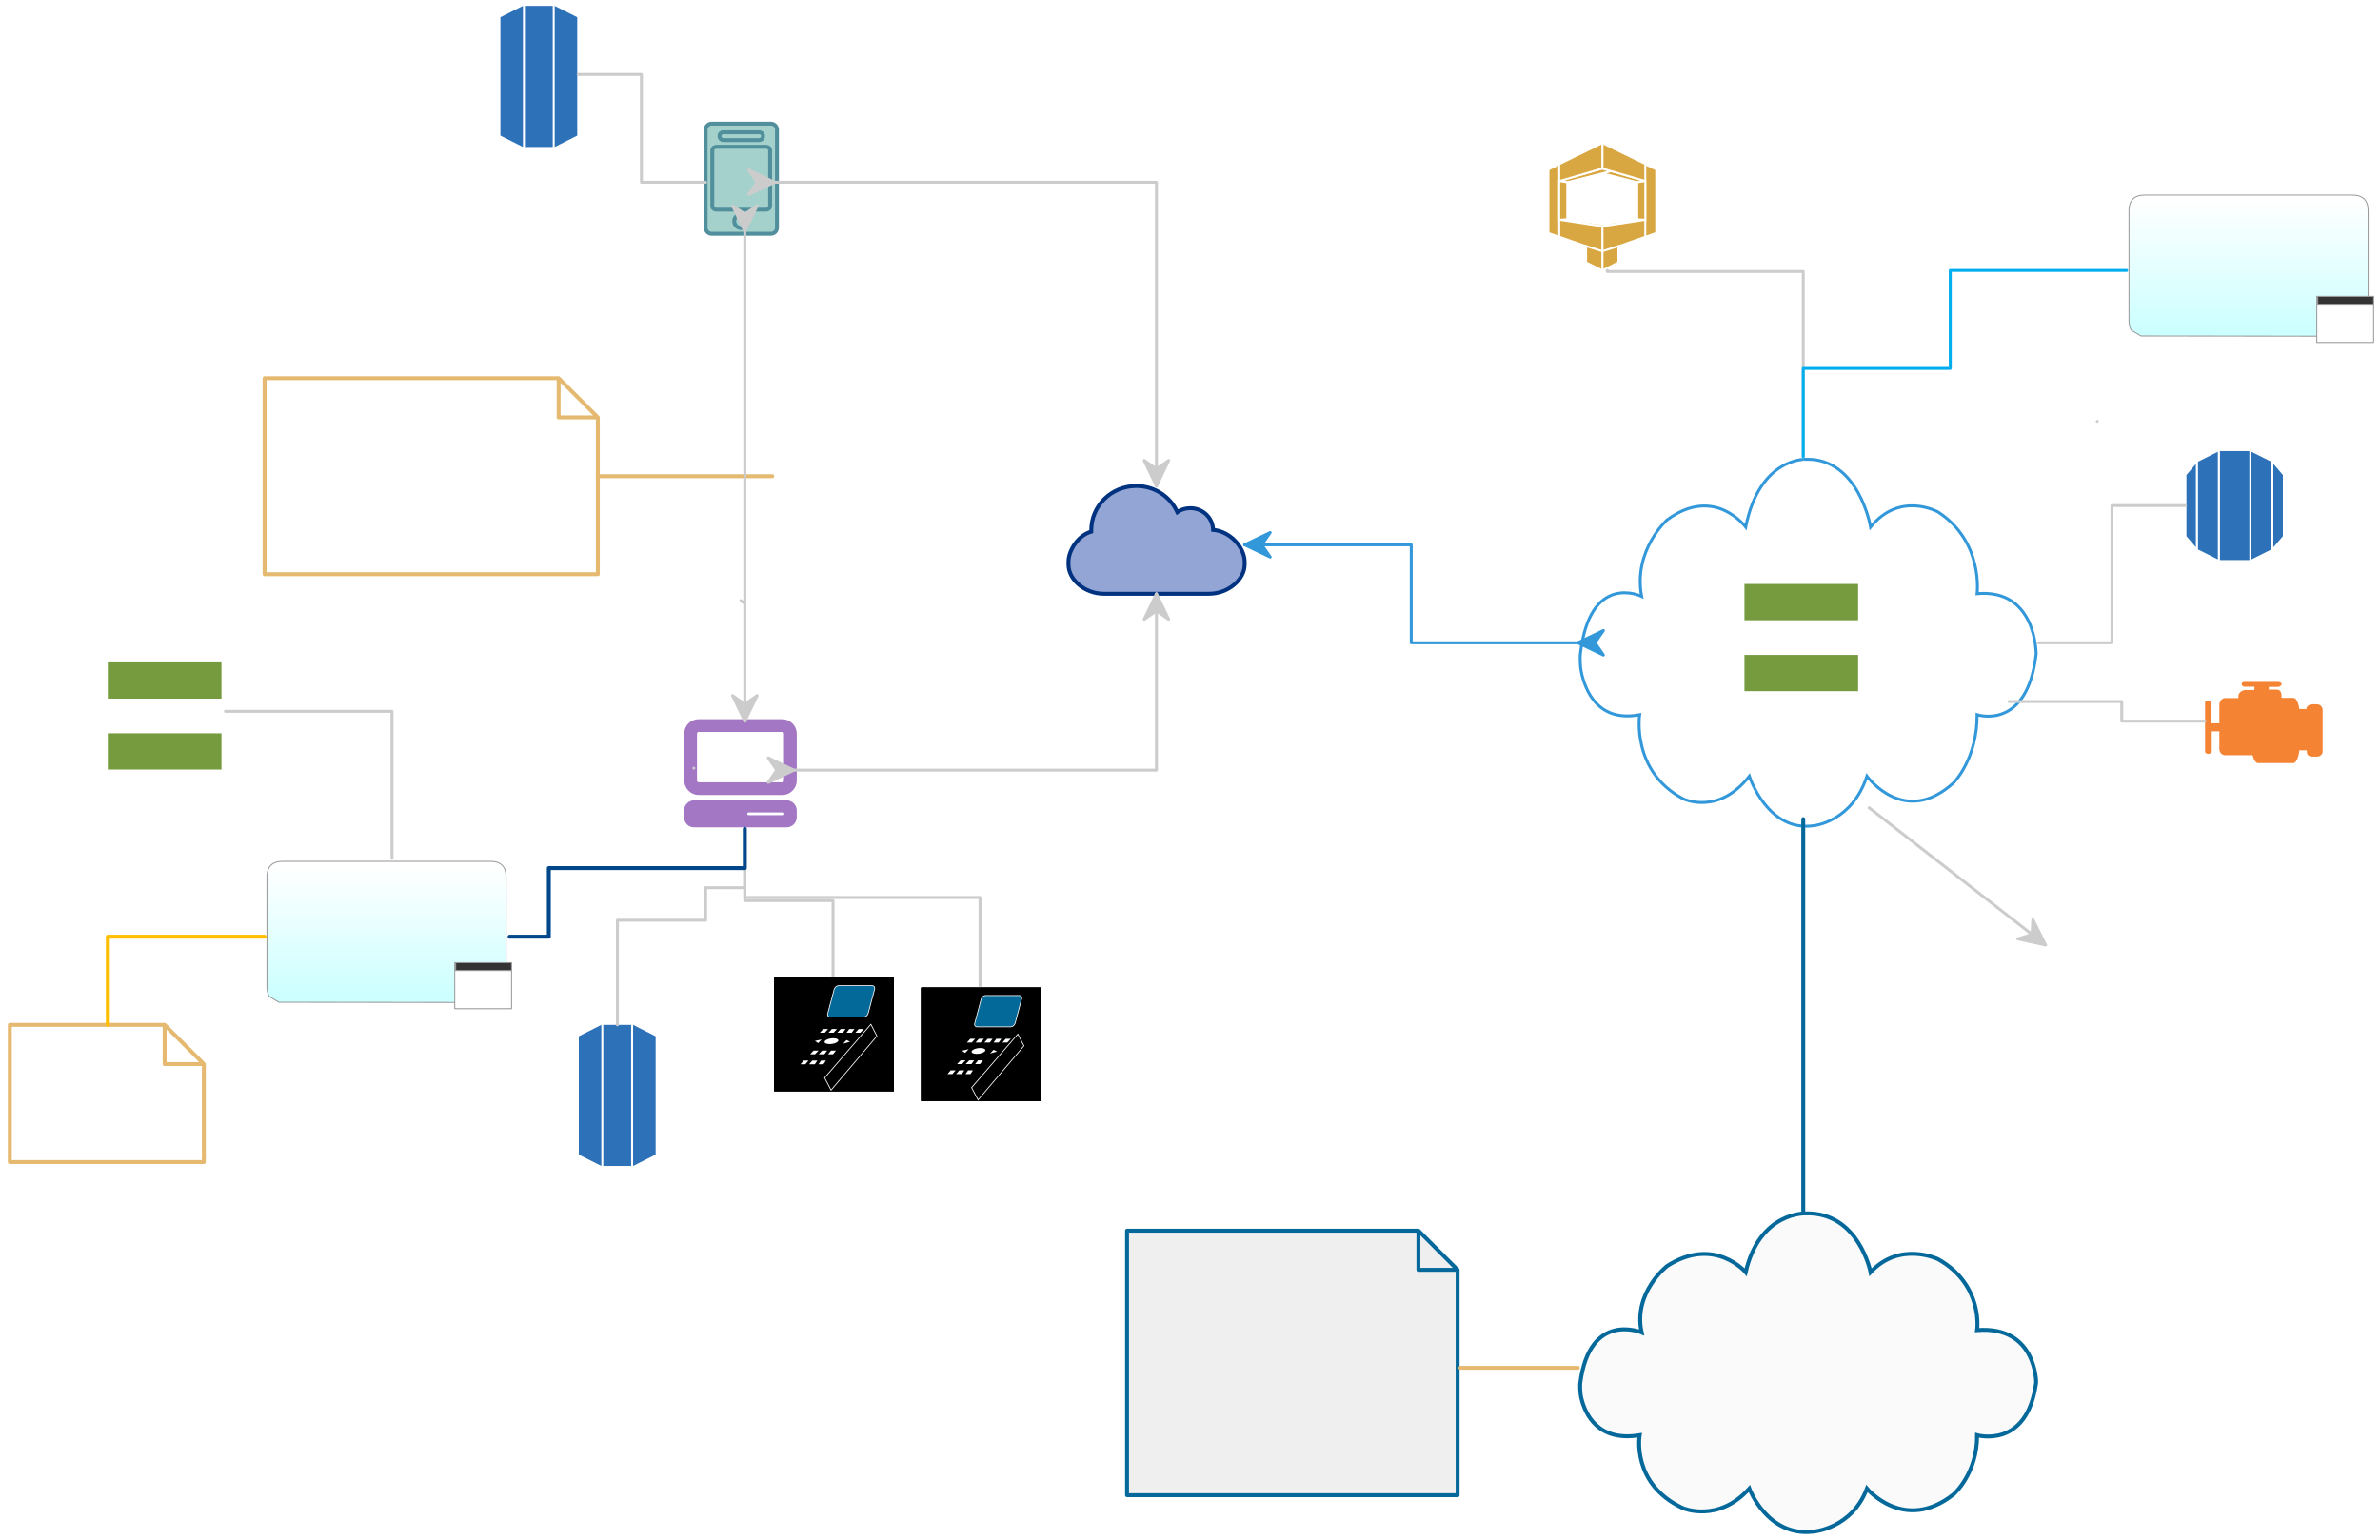 <svg xmlns="http://www.w3.org/2000/svg" xmlns:svg="http://www.w3.org/2000/svg" xmlns:xlink="http://www.w3.org/1999/xlink" version="1.0" viewBox="70 72 1214.25 785.998"><defs><style type="text/css">
        @font-face {
            font-family: 'lt_bold';
            src: url('undefined/assets/fonts/lato/lt-bold-webfont.woff2') format('woff2'),
                url('undefined/assets/fonts/lato/lt-bold-webfont.woff') format('woff');
            font-weight: normal;
            font-style: normal;
        }
        @font-face {
            font-family: 'lt_bold_italic';
            src: url('undefined/assets/fonts/lato/lt-bolditalic-webfont.woff2') format('woff2'),
                url('undefined/assets/fonts/lato/lt-bolditalic-webfont.woff') format('woff');
            font-weight: normal;
            font-style: normal;
        }
        @font-face {
            font-family: 'lt_italic';
            src: url('undefined/assets/fonts/lato/lt-italic-webfont.woff2') format('woff2'),
                url('undefined/assets/fonts/lato/lt-italic-webfont.woff') format('woff');
            font-weight: normal;
            font-style: normal;
        }
        @font-face {
            font-family: 'lt_regular';
            src: url('undefined/assets/fonts/lato/lt-regular-webfont.woff2') format('woff2'),
                url('undefined/assets/fonts/lato/lt-regular-webfont.woff') format('woff');
            font-weight: normal;
            font-style: normal;
        }
        @font-face {
            font-family: 'lt-hairline';
            src: url('undefined/assets/fonts/embed/lt-hairline-webfont.woff2') format('woff2'),
                url('undefined/assets/fonts/embed/lt-hairline-webfont.woff') format('woff');
            font-weight: normal;
            font-style: normal;
        }
        @font-face {
            font-family: 'lt-thinitalic';
            src: url('undefined/assets/fonts/embed/lt-thinitalic-webfont.woff2') format('woff2'),
                url('undefined/assets/fonts/embed/lt-thinitalic-webfont.woff') format('woff');
            font-weight: normal;
            font-style: normal;
        }
        @font-face {
            font-family: 'champagne';
            src: url('undefined/assets/fonts/embed/champagne-webfont.woff2') format('woff2'),
                url('undefined/assets/fonts/embed/champagne-webfont.woff') format('woff');
            font-weight: normal;
            font-style: normal;
        }
        @font-face {
            font-family: 'indie';
            src: url('undefined/assets/fonts/embed/indie-flower-webfont.woff2') format('woff2'),
                url('undefined/assets/fonts/embed/indie-flower-webfont.woff') format('woff');
            font-weight: normal;
            font-style: normal;
        }
        @font-face {
            font-family: 'bebas';
            src: url('undefined/assets/fonts/embed/bebasneue_regular-webfont.woff2') format('woff2'),
                url('undefined/assets/fonts/embed/bebasneue_regular-webfont.woff') format('woff');
            font-weight: normal;
            font-style: normal;
        }
        @font-face {
            font-family: 'bree';
            src: url('undefined/assets/fonts/embed/breeserif-regular-webfont.woff2') format('woff2'),
                url('undefined/assets/fonts/embed/breeserif-regular-webfont.woff') format('woff');
            font-weight: normal;
            font-style: normal;
        }
        @font-face {
            font-family: 'spartan';
            src: url('undefined/assets/fonts/embed/leaguespartan-bold-webfont.woff2') format('woff2'),
                url('undefined/assets/fonts/embed/leaguespartan-bold-webfont.woff') format('woff');
            font-weight: normal;
            font-style: normal;
        }
        @font-face {
            font-family: 'montserrat';
            src: url('undefined/assets/fonts/embed/montserrat-medium-webfont.woff2') format('woff2'),
                url('undefined/assets/fonts/embed/montserrat-medium-webfont.woff') format('woff');
            font-weight: normal;
            font-style: normal;
        }
        @font-face {
            font-family: 'open_sanscondensed';
            src: url('undefined/assets/fonts/embed/opensans-condlight-webfont.woff2') format('woff2'),
                url('undefined/assets/fonts/embed/opensans-condlight-webfont.woff') format('woff');
            font-weight: normal;
            font-style: normal;
        }
        @font-face {
            font-family: 'open_sansitalic';
            src: url('undefined/assets/fonts/embed/opensans-italic-webfont.woff2') format('woff2'),
                url('undefined/assets/fonts/embed/opensans-italic-webfont.woff') format('woff');
            font-weight: normal;
            font-style: normal;
        }
        @font-face {
            font-family: 'playfair';
            src: url('undefined/assets/fonts/embed/playfairdisplay-regular-webfont.woff2') format('woff2'),
                url('undefined/assets/fonts/embed/playfairdisplay-regular-webfont.woff') format('woff');
            font-weight: normal;
            font-style: normal;
        }
        @font-face {
            font-family: 'raleway';
            src: url('undefined/assets/fonts/embed/raleway-regular-webfont.woff2') format('woff2'),
                url('undefined/assets/fonts/embed/raleway-regular-webfont.woff') format('woff');
            font-weight: normal;
            font-style: normal;
        }
        @font-face {
            font-family: 'courier_prime';
            src: url('undefined/assets/fonts/embed/courier_prime-webfont.woff2') format('woff2'),
                url('undefined/assets/fonts/embed/courier_prime-webfont.woff') format('woff');
            font-weight: normal;
            font-style: normal;
        }
        p {
            margin: 0;
        }
        </style></defs><g id="cfmtu91h03"><g transform="translate(875 305)"><path d="M 85.633,35.945 C 85.633,35.945 69.787,14.43 45.551,32.284 C 45.551,32.284 28.104,47.783 32.54,71.323 C 32.54,71.323 6.102,58.47 1.251,100.923 C 1.141,101.903 1.044,106.416 1.767,109.892 C 3.7,119.207 10.165,135.779 31.533,131.721 C 31.533,131.721 27.158,160.452 53.622,174.577 C 53.622,174.577 71.544,183.513 87.491,163.068 C 87.491,163.068 96.691,191.726 120.302,188.364 C 120.302,188.364 139.892,186.538 147.483,163.068 C 147.483,163.068 166.485,189.374 191.653,166.503 C 191.653,166.503 203.81,154.447 203.7,131.721 C 203.7,131.721 229.291,140.173 233.824,100.705 C 233.824,100.705 233.908,67.243 203.7,69.957 C 203.7,69.957 207.094,43.444 183.806,28.293 C 183.806,28.293 164.368,17.383 149.341,35.948 C 149.341,35.948 143.395,0.7 116.411,1.372 C 116.411,1.369 92.737,0.229 85.633,35.945 Z" fill="rgb(255, 255, 255)" stroke="rgb(50, 152, 218)" stroke-width="1.5" stroke-linecap="square"/></g></g><g id="11pfydik32"><g transform="translate(1185 300)"><path d="M 0,45.8 L 5.9,52.7 L 5.9,7.3 L 0,14.2 Z" fill="rgb(45, 114, 184)" stroke="rgb(255, 255, 255)" stroke-width="1" stroke-miterlimit="10"/><path d="M 5.9,52.7 L 17.1,58.3 L 17.1,1.7 L 5.9,7.3 Z" fill="rgb(45, 114, 184)" stroke="rgb(255, 255, 255)" stroke-width="1" stroke-miterlimit="10"/><path d="M 50.2,14.2 L 44.3,7.3 L 44.3,52.7 L 50.2,45.8 Z" fill="rgb(45, 114, 184)" stroke="rgb(255, 255, 255)" stroke-width="1" stroke-miterlimit="10"/><path d="M 33.1,58.3 L 44.3,52.7 L 44.3,7.3 L 33.1,1.7 Z" fill="rgb(45, 114, 184)" stroke="rgb(255, 255, 255)" stroke-width="1" stroke-miterlimit="10"/><path d="M 17.1,1.7 L 33.1,1.7 L 33.1,58.3 L 17.1,58.3 Z" fill="rgb(45, 114, 184)" stroke="rgb(255, 255, 255)" stroke-width="1" stroke-miterlimit="10"/></g></g><g id="2hgqee1qxa"><g><path d="M 1140,287 L 1140,287" fill="none" stroke="#cccccc" stroke-width="1.5" stroke-linecap="round" stroke-linejoin="round"/></g></g><g id="111sl16bka"><g transform="translate(960 370)"><path d="M 0,0 L 58,0 L 58,18.5 L 0,18.5 Z" fill="rgb(118, 155, 63)"/><path d="M 0,36.2 L 58,36.2 L 58,54.7 L 0,54.7 Z" fill="rgb(118, 155, 63)"/></g></g><g id="d37w6ppfnf"><g transform="translate(420 440)"><path d="M 51.3,41.4 C 53.6,41.4 55.5,43.3 55.5,45.6 L 55.5,49 C 55.5,51.3 53.6,53.2 51.3,53.2 L 4.2,53.2 C 1.9,53.3 0,51.4 0,49 L 0,45.6 C 0,43.3 1.9,41.4 4.2,41.4 C 4.2,41.4 51.3,41.4 51.3,41.4 Z M 49.5,49 C 50.4,49 51.2,48.2 51.2,47.3 C 51.2,46.4 50.4,45.6 49.5,45.6 L 31.9,45.6 C 31,45.6 30.2,46.4 30.2,47.3 C 30.2,48.2 31,49 31.9,49 L 49.5,49" fill="rgb(164, 119, 196)" stroke="rgb(164, 119, 196)" stroke-width="2" stroke-dasharray=""/><path d="M 49.1,0 C 52.6,0 55.5,2.9 55.5,6.4 L 55.5,30.3 C 55.5,33.8 52.6,36.7 49.1,36.7 L 6.5,36.7 C 3,36.7 0.1,33.8 0.1,30.3 L 0.1,6.4 C 0,2.9 2.9,0 6.5,0 L 49.1,0 Z M 51,30.2 L 51,6.4 C 51,5.3 50.1,4.5 49.1,4.5 L 6.5,4.5 C 5.4,4.5 4.6,5.4 4.6,6.4 L 4.6,30.3 C 4.6,31.4 5.5,32.2 6.5,32.2 L 49.1,32.2 C 50.1,32.2 51,31.3 51,30.2" fill="rgb(164, 119, 196)" stroke="rgb(164, 119, 196)" stroke-width="2" stroke-dasharray=""/></g></g><g id="27f6a591o1"><g transform="translate(430 135)"><path d="M 33.3,0.1 C 35,0.1 36.4,1.5 36.4,3.2 L 36.4,53.2 C 36.4,54.9 35,56.3 33.3,56.3 L 3.1,56.3 C 1.4,56.3 0,54.9 0,53.2 L 0,3.2 C 0,1.5 1.4,0.1 3.1,0.1 L 33.3,0.1 L 33.3,0.1 Z" fill="rgb(165, 209, 205)" stroke="rgb(80, 143, 155)" stroke-width="2" stroke-dasharray=""/><path d="M 9.1,4.5 L 27.3,4.5 C 28.4,4.5 29.3,5.4 29.3,6.5 C 29.3,7.6 28.4,8.5 27.3,8.5 L 9.1,8.5 C 8,8.5 7.1,7.6 7.1,6.5 C 7,5.4 7.9,4.5 9.1,4.5 Z M 18.2,53.4 C 16.2,53.4 14.6,51.8 14.6,49.9 C 14.6,47.9 16.2,46.4 18.2,46.4 C 20.2,46.4 21.8,48 21.8,49.9 C 21.7,51.8 20.1,53.4 18.2,53.4 Z M 32.9,42.1 C 32.9,43.1 32,44 30.8,44 L 5.5,44 C 4.3,44 3.4,43.2 3.4,42.1 L 3.4,13.8 C 3.4,12.8 4.3,11.9 5.5,11.9 L 30.8,11.9 C 32,11.9 32.9,12.7 32.9,13.8 C 32.9,13.8 32.9,42.1 32.9,42.1 Z" fill="rgb(165, 209, 205)" stroke="rgb(80, 143, 155)" stroke-width="2" stroke-dasharray=""/></g></g><g id="1xs389uge9"><g transform="translate(615 320)"><path d="M 34.723,0 C 44.043,0 52.085,5.412 55.66,13.341 C 57.447,12.082 59.745,11.327 62.298,11.327 C 68.681,11.327 73.787,16.236 73.915,22.403 C 82.979,23.158 90,31.716 90,38.638 L 90,40.149 C 90,47.574 81.83,55 71.745,55 L 18.255,55 C 8.17,55 0.128,47.574 0.128,40.149 L 0.128,38.638 C 0.128,32.975 4.979,25.172 11.745,23.284 C 11.745,23.032 11.745,22.906 11.745,22.654 C 11.745,10.069 21.957,0 34.723,0 Z" fill="rgb(147, 165, 213)" stroke="rgb(0, 50, 127)" stroke-width="2" stroke-dasharray=""/></g></g><g id="1536tu132y"><g transform="translate(705 410)"><rect x="0" y="0" width="150.34" height="18.404" fill="rgba(255,255,255,0.01)" stroke="rgba(255,255,255,0.01)" stroke-width="NaN" stroke-linecap="round" stroke-linejoin="round"/></g></g><g id="6vmcz27s8p"><g transform="translate(540 575)"><path d="M 20.3,24.1 L 52.9,24.1 L 57.5,1.9 L 26.6,1.9 L 20.3,24.1" fill="rgb(3, 105, 152)"/><path d="M 0,1 L 61,1 L 61,58.8 L 0,58.8 Z" fill="rgb(0, 0, 0)"/><path d="M 20.3,24.1 L 52.9,24.1 L 57.5,1.9 L 26.6,1.9 L 20.3,24.1 Z" fill="none" stroke="rgb(255, 255, 255)" stroke-width="0.4"/><path d="M 20.3,24.1 L 23.7,30.4 L 56.2,30.4 L 52.9,24.1 L 20.3,24.1" fill="rgb(3, 105, 152)"  stroke-width="0.4"/><path d="M 20.3,24.1 L 23.7,30.4 L 56.2,30.4 L 52.9,24.1 L 20.3,24.1 Z" fill="none" stroke="rgb(255, 255, 255)" stroke-width="0.4"/><path d="M 57.5,1.9 L 60.7,7.9 L 56.2,30.4 L 52.9,24.1 L 57.5,1.9" fill="rgb(3, 105, 152)"  stroke-width="0.4"/><path d="M 0,1 L 61,1 L 61,58.8 L 0,58.8 Z" fill="rgb(0, 0, 0)"  stroke-width="0.4"/><path d="M 57.5,1.9 L 60.7,7.9 L 56.2,30.4 L 52.9,24.1 L 57.5,1.9 Z" fill="none" stroke="rgb(255, 255, 255)" stroke-width="0.4"/><path d="M 0.7,52 L 25.7,52 L 49.3,24.7 L 25.9,24.7 L 0.7,52" fill="rgb(3, 105, 152)"  stroke-width="0.4"/><path d="M 0,1 L 61,1 L 61,58.8 L 0,58.8 Z" fill="rgb(0, 0, 0)"  stroke-width="0.4"/><path d="M 0.7,52 L 25.7,52 L 49.3,24.7 L 25.9,24.7 L 0.7,52 Z" fill="none" stroke="rgb(255, 255, 255)" stroke-width="0.4"/><path d="M 0.7,52 L 4.1,58.3 L 29,58.3 L 25.7,52 L 0.7,52" fill="rgb(3, 105, 152)"  stroke-width="0.4"/><path d="M 0,1 L 61,1 L 61,58.8 L 0,58.8 Z" fill="rgb(0, 0, 0)"  stroke-width="0.4"/><path d="M 0.7,52 L 4.1,58.3 L 29,58.3 L 25.7,52 L 0.7,52 Z" fill="none" stroke="rgb(255, 255, 255)" stroke-width="0.4"/><path d="M 49.3,24.7 L 52.4,30.7 L 29,58.3 L 25.7,52 L 49.3,24.7" fill="rgb(3, 105, 152)"  stroke-width="0.4"/><path d="M 0,1 L 61,1 L 61,58.8 L 0,58.8 Z" fill="rgb(0, 0, 0)"  stroke-width="0.4"/><path d="M 49.3,24.7 L 52.4,30.7 L 29,58.3 L 25.7,52 L 49.3,24.7 Z" fill="none" stroke="rgb(255, 255, 255)" stroke-width="0.4"/><path d="M 25,27.1 L 27.5,27.1 L 25.8,29 L 23.3,29 L 25,27.1" fill="rgb(255, 255, 255)"  stroke-width="0.4"/><path d="M 21.1,33.1 L 24.2,32.4 L 22.4,34.3 L 20.8,33.2" fill="rgb(255, 255, 255)"  stroke-width="0.4"/><path d="M 29.4,27.1 L 32,27.1 L 30.3,29 L 27.7,29 L 29.4,27.1" fill="rgb(255, 255, 255)"  stroke-width="0.4"/><path d="M 33.9,27.1 L 36.4,27.1 L 35,29 L 32.2,29 L 33.9,27.1" fill="rgb(255, 255, 255)"  stroke-width="0.4"/><path d="M 38.3,27.1 L 40.9,27.1 L 39.5,29 L 36.9,29 L 38.3,27.1" fill="rgb(255, 255, 255)"  stroke-width="0.4"/><path d="M 20.1,38.1 L 22.6,38.1 L 20.8,40 L 18.3,40 L 20.1,38.1" fill="rgb(255, 255, 255)"  stroke-width="0.4"/><path d="M 24.5,38.1 L 27,38.1 L 25.6,40 L 22.7,40 L 24.5,38.1" fill="rgb(255, 255, 255)"  stroke-width="0.4"/><path d="M 29,38.1 L 31.5,38.1 L 30,40 L 27.5,40 L 29,38.1" fill="rgb(255, 255, 255)"  stroke-width="0.4"/><path d="M 15,43.2 L 17.5,43.2 L 15.9,45.1 L 13.4,45.1 L 15,43.2" fill="rgb(255, 255, 255)"  stroke-width="0.4"/><path d="M 19.4,43.2 L 22,43.2 L 20.7,45.1 L 17.8,45.1 L 19.4,43.2" fill="rgb(255, 255, 255)"  stroke-width="0.4"/><path d="M 23.9,43.2 L 26.4,43.2 L 25.1,45.1 L 22.6,45.1 L 23.9,43.2" fill="rgb(255, 255, 255)"  stroke-width="0.4"/><path d="M 43.1,27.1 L 45.7,27.1 L 43.9,29 L 41.4,29 L 43.1,27.1" fill="rgb(255, 255, 255)"  stroke-width="0.4"/><path d="M 36.9,32.7 L 38.7,33.6 L 38.3,33.7 L 35.1,34.6 L 36.9,32.7" fill="rgb(255, 255, 255)"  stroke-width="0.4"/><path d="M 32.6,33.3 C 32.1,34.1 30.2,34.8 28.3,34.8 C 26.4,34.8 25.3,34.1 25.8,33.3 C 26.3,32.5 28.2,31.8 30.1,31.8 C 32,31.8 33.1,32.5 32.6,33.3" fill="rgb(255, 255, 255)"  stroke-width="0.4"/><path d="M 47.9,19.2 C 47.6,20.2 46.6,21 45.6,21 L 28.6,21 C 27.6,21 27,20.2 27.3,19.2 L 30.6,6.8 C 30.9,5.8 31.9,5 32.9,5 L 49.9,5 C 50.9,5 51.5,5.8 51.2,6.8 L 47.9,19.2" fill="rgb(3, 105, 152)"  stroke-width="0.4"/><path d="M 47.9,19.2 C 47.6,20.2 46.6,21 45.6,21 L 28.6,21 C 27.6,21 27,20.2 27.3,19.2 L 30.6,6.8 C 30.9,5.8 31.9,5 32.9,5 L 49.9,5 C 50.9,5 51.5,5.8 51.2,6.8 L 47.9,19.2 L 47.9,19.2 Z" fill="none" stroke="rgb(255, 255, 255)" stroke-width="0.4"/></g></g><g id="7ibgplgtyn"><g transform="translate(1060 545)"><rect x="0" y="0" width="150" height="37" fill="rgba(255,255,255,0.01)" stroke="rgba(255,255,255,0.01)" stroke-width="NaN" stroke-linecap="round" stroke-linejoin="round"/></g></g><g id="7gx7keyn0o"><g><path d="M 1113.6,554.2 L 1023.6,484.2" fill="none" stroke="#cccccc" stroke-width="1.5" stroke-linecap="round" stroke-linejoin="round"/><path d="M 1113.6,554.2 L 1107.141,541.259 L 1106.736,548.861 L 1099.467,551.126 Z" fill="#cccccc" stroke="#cccccc" stroke-width="1.5" stroke-linecap="round" stroke-linejoin="round"/></g></g><g id="17v588hj0x"><g transform="translate(510 420)"><rect x="0" y="0" width="150" height="37" fill="rgba(255,255,255,0.01)" stroke="rgba(255,255,255,0.01)" stroke-width="NaN" stroke-linecap="round" stroke-linejoin="round"/></g></g><g id="deebeza564"><g transform="translate(125 410)"><path d="M 0,0 L 58,0 L 58,18.5 L 0,18.5 Z" fill="rgb(118, 155, 63)"/><path d="M 0,36.2 L 58,36.2 L 58,54.7 L 0,54.7 Z" fill="rgb(118, 155, 63)"/></g></g><g id="1sgf98an7s"><g><path d="M 424,464 L 424,464" fill="none" stroke="#cccccc" stroke-width="1.5" stroke-linecap="round" stroke-linejoin="round"/></g></g><g id="aqk6ygqu5r"><g transform="translate(1155 170)"><linearGradient id="d52fb" x1="62.2" y1="3.525" x2="62.2" y2="71.275" gradientUnits="userSpaceOnUse"><stop offset="0%" stop-color="#FFFFFF"/><stop offset="100%" stop-color="#CCFFFF"/></linearGradient><path d="M 97.5,53.25 L 97.5,57.25 L 126,57.25 L 126,76.75 L 97,76.75 L 97,73.55 L 97,53.25 Z" fill="rgb(255, 255, 255)"  stroke-width="0.5" vector-effect="non-scaling-stroke"/><path d="M 97.5,53.25 L 123.2,53.25 L 126,53.25 L 126,57.25 L 97.5,57.25 Z" fill="rgb(51, 51, 51)"  stroke-width="0.5" vector-effect="non-scaling-stroke"/><path d="M 97,73.55 L 7.55,73.45 L 7.25,73.4 L 2.4,70.55 C 2.1,70.017 1.85,69.417 1.65,68.75 L 1.55,68.45 L 1.45,68.05 C 1.283,67.283 1.2,66.45 1.2,65.55 L 1.2,9.3 C 1.266,5.433 2.766,3.017 5.7,2.05 C 6.7,1.717 7.867,1.55 9.2,1.55 L 115.2,1.55 C 120.533,1.55 123.2,4.217 123.2,9.55 L 123.2,53.25 L 97.5,53.25 L 97,53.25 L 97,73.55 Z" fill="url(#d52fb)"  stroke-width="0.5" vector-effect="non-scaling-stroke"/><path d="M 97.5,53.25 L 97,53.25 L 97,73.55 L 97,76.75 L 126,76.75 L 126,57.25 L 97.5,57.25 L 97.5,53.25 L 123.2,53.25 L 123.2,9.55 C 123.2,4.217 120.533,1.55 115.2,1.55 L 9.2,1.55 C 7.867,1.55 6.7,1.717 5.7,2.05 C 2.767,3.017 1.267,5.433 1.2,9.3 L 1.2,65.55 C 1.2,66.45 1.283,67.283 1.45,68.05 L 1.55,68.45 M 123.2,53.25 L 126,53.25 L 126,57.25 M 2.4,70.55 L 7.25,73.4 L 7.55,73.45 L 97,73.55 M 2.4,70.55 C 2,69.95 1.717,69.25 1.55,68.45" fill="none" stroke="rgb(153, 153, 153)" stroke-width="0.5" stroke-linecap="round" stroke-linejoin="round" stroke-miterlimit="3" vector-effect="non-scaling-stroke"/></g></g><g id="1yauc6ai6j"><g transform="translate(365 595)"><path d="M 39.5,66.2 L 28,72 L 28,0 L 39.5,5.8 Z" fill="rgb(45, 114, 184)"/><path d="M 0.3,66.2 L 11.8,72 L 11.8,0 L 0.3,5.8 Z" fill="rgb(45, 114, 184)"/><path d="M 12.8,0 L 27,0 L 27,72 L 12.8,72 Z" fill="rgb(45, 114, 184)"/></g></g><g id="9trp98bbd8"><g><path d="M 385,595 L 385,541.6 L 407.5,541.6 L 430,541.6 L 430,533.3 L 430,525 L 440,525 L 450,525 L 450,495" fill="none" stroke="#cccccc" stroke-width="1.5" stroke-linecap="round" stroke-linejoin="round"/></g></g><g id="1vo9j0t31v"><g transform="translate(315 695)"><rect x="0" y="0" width="150" height="37" fill="rgba(255,255,255,0.01)" stroke="rgba(255,255,255,0.01)" stroke-width="NaN" stroke-linecap="round" stroke-linejoin="round"/></g></g><g id="2s6hlhkqx3"><g transform="translate(445 390) rotate(-90)"><rect x="0" y="0" width="150" height="38" fill="rgba(255,255,255,0.01)" stroke="rgba(255,255,255,0.01)" stroke-width="NaN" stroke-linecap="round" stroke-linejoin="round"/></g></g><g id="ywckfkkctl"><g transform="translate(205 265)"><path d="M 150.009,0 L 150.009,20 L 170.009,20 L 150.009,0 L 0,0 L 0,100 L 170.009,100 L 170.009,20 Z" fill="#ffffffff" stroke="#e5b96f" stroke-width="2" stroke-linecap="round" stroke-linejoin="round"/></g></g><g id="2iegux8oam"><g><path d="M 448,378.5 L 450,380" fill="none" stroke="#cccccc" stroke-width="1.5" stroke-linecap="round" stroke-linejoin="round"/></g></g><g id="19xypllofo"><g transform="translate(860 145)"><path d="M 23,14.3 L 27.5,13 L 49.4,19.4 L 45.3,20 Z" fill="rgb(217, 167, 65)" stroke="rgb(255, 255, 255)" stroke-width="1" stroke-miterlimit="10"/><path d="M 32,14.3 L 27.4,13 L 5.5,19.4 L 9.6,20 Z" fill="rgb(217, 167, 65)" stroke="rgb(255, 255, 255)" stroke-width="1" stroke-miterlimit="10"/><path d="M 27.5,42.5 L 22.9,41.9 L 45.3,38.9 L 49.4,39.2 Z" fill="rgb(217, 167, 65)" stroke="rgb(255, 255, 255)" stroke-width="1" stroke-miterlimit="10"/><path d="M 27.5,42.5 L 32,41.9 L 9.6,38.9 L 5.5,39.2 Z" fill="rgb(217, 167, 65)" stroke="rgb(255, 255, 255)" stroke-width="1" stroke-miterlimit="10"/><path d="M 55,21 L 27.5,13 L 27.5,0 L 55,13.4 Z" fill="rgb(217, 167, 65)" stroke="rgb(255, 255, 255)" stroke-width="1" stroke-miterlimit="10"/><path d="M 55,45.9 L 27.5,55.5 L 27.5,42.5 L 55,38.3 Z" fill="rgb(217, 167, 65)" stroke="rgb(255, 255, 255)" stroke-width="1" stroke-miterlimit="10"/><path d="M 49.4,10.8 L 55,13.5 L 55,45.9 L 49.4,47.9 Z" fill="rgb(217, 167, 65)" stroke="rgb(255, 255, 255)" stroke-width="1" stroke-miterlimit="10"/><path d="M 35.7,52.6 L 27.5,55.2 L 27.5,65 L 35.7,60.9 Z" fill="rgb(217, 167, 65)" stroke="rgb(255, 255, 255)" stroke-width="1" stroke-miterlimit="10"/><path d="M 45.3,20 L 49.4,19.4 L 49.4,39.2 L 45.3,38.9 Z" fill="rgb(217, 167, 65)" stroke="rgb(255, 255, 255)" stroke-width="1" stroke-miterlimit="10"/><path d="M 0,21 L 27.5,13 L 27.5,0 L 0,13.4 Z" fill="rgb(217, 167, 65)" stroke="rgb(255, 255, 255)" stroke-width="1" stroke-miterlimit="10"/><path d="M 0,45.9 L 27.5,55.5 L 27.5,42.5 L 0,38.3 Z" fill="rgb(217, 167, 65)" stroke="rgb(255, 255, 255)" stroke-width="1" stroke-miterlimit="10"/><path d="M 5.5,10.8 L 0,13.5 L 0,45.9 L 5.5,47.9 Z" fill="rgb(217, 167, 65)" stroke="rgb(255, 255, 255)" stroke-width="1" stroke-miterlimit="10"/><path d="M 19.2,52.6 L 27.5,55.2 L 27.5,65 L 19.2,60.9 Z" fill="rgb(217, 167, 65)" stroke="rgb(255, 255, 255)" stroke-width="1" stroke-miterlimit="10"/><path d="M 9.6,20 L 5.5,19.4 L 5.5,39.2 L 9.6,38.9 Z" fill="rgb(217, 167, 65)" stroke="rgb(255, 255, 255)" stroke-width="1" stroke-miterlimit="10"/></g></g><g id="290sq89imo"><g><path d="M 890,210 L 890,210.55 L 940,210.55 L 990,210.55 L 990,305" fill="none" stroke="#cccccc" stroke-width="1.5" stroke-linecap="round" stroke-linejoin="round"/></g></g><g id="5bmzu8piq8"><g><path d="M 1155,210 L 1065,210 L 1065,235 L 1065,260 L 1027.5,260 L 990,260 L 990,305" fill="none" stroke="#00aeef" stroke-width="1.5" stroke-linecap="round" stroke-linejoin="round"/></g></g><g id="1lh6s9n7f4"><g transform="translate(535.65 170) rotate(23.509)"><rect x="0" y="0" width="143.209" height="39.234" fill="rgba(255,255,255,0.01)" stroke="rgba(255,255,255,0.01)" stroke-width="NaN" stroke-linecap="round" stroke-linejoin="round"/></g></g><g id="4jdg4jqkpq"><g><path d="M 375,315 L 400.004,315 L 400.004,315 L 400.004,315 L 464,315" fill="none" stroke="#e5b96f" stroke-width="2" stroke-linecap="round" stroke-linejoin="round"/></g></g><g id="23napremiy"><g transform="translate(465 570)"><path d="M 20.3,24.1 L 52.9,24.1 L 57.5,1.9 L 26.6,1.9 L 20.3,24.1" fill="rgb(3, 105, 152)"/><path d="M 0,1 L 61,1 L 61,58.8 L 0,58.8 Z" fill="rgb(0, 0, 0)"/><path d="M 20.3,24.1 L 52.9,24.1 L 57.5,1.9 L 26.6,1.9 L 20.3,24.1 Z" fill="none" stroke="rgb(255, 255, 255)" stroke-width="0.4"/><path d="M 20.3,24.1 L 23.7,30.4 L 56.2,30.4 L 52.9,24.1 L 20.3,24.1" fill="rgb(3, 105, 152)"  stroke-width="0.4"/><path d="M 20.3,24.1 L 23.7,30.4 L 56.2,30.4 L 52.9,24.1 L 20.3,24.1 Z" fill="none" stroke="rgb(255, 255, 255)" stroke-width="0.4"/><path d="M 57.5,1.9 L 60.7,7.9 L 56.2,30.4 L 52.9,24.1 L 57.5,1.9" fill="rgb(3, 105, 152)"  stroke-width="0.4"/><path d="M 0,1 L 61,1 L 61,58.8 L 0,58.8 Z" fill="rgb(0, 0, 0)"  stroke-width="0.4"/><path d="M 57.5,1.9 L 60.7,7.9 L 56.2,30.4 L 52.9,24.1 L 57.5,1.9 Z" fill="none" stroke="rgb(255, 255, 255)" stroke-width="0.4"/><path d="M 0.7,52 L 25.7,52 L 49.3,24.7 L 25.9,24.7 L 0.7,52" fill="rgb(3, 105, 152)"  stroke-width="0.4"/><path d="M 0,1 L 61,1 L 61,58.8 L 0,58.8 Z" fill="rgb(0, 0, 0)"  stroke-width="0.4"/><path d="M 0.7,52 L 25.7,52 L 49.3,24.7 L 25.9,24.7 L 0.7,52 Z" fill="none" stroke="rgb(255, 255, 255)" stroke-width="0.4"/><path d="M 0.7,52 L 4.1,58.3 L 29,58.3 L 25.7,52 L 0.7,52" fill="rgb(3, 105, 152)"  stroke-width="0.4"/><path d="M 0,1 L 61,1 L 61,58.8 L 0,58.8 Z" fill="rgb(0, 0, 0)"  stroke-width="0.4"/><path d="M 0.7,52 L 4.1,58.3 L 29,58.3 L 25.7,52 L 0.7,52 Z" fill="none" stroke="rgb(255, 255, 255)" stroke-width="0.4"/><path d="M 49.3,24.7 L 52.4,30.7 L 29,58.3 L 25.7,52 L 49.3,24.7" fill="rgb(3, 105, 152)"  stroke-width="0.4"/><path d="M 0,1 L 61,1 L 61,58.8 L 0,58.8 Z" fill="rgb(0, 0, 0)"  stroke-width="0.4"/><path d="M 49.3,24.7 L 52.4,30.7 L 29,58.3 L 25.7,52 L 49.3,24.7 Z" fill="none" stroke="rgb(255, 255, 255)" stroke-width="0.4"/><path d="M 25,27.1 L 27.5,27.1 L 25.8,29 L 23.3,29 L 25,27.1" fill="rgb(255, 255, 255)"  stroke-width="0.4"/><path d="M 21.1,33.1 L 24.2,32.4 L 22.4,34.3 L 20.8,33.2" fill="rgb(255, 255, 255)"  stroke-width="0.4"/><path d="M 29.4,27.1 L 32,27.1 L 30.3,29 L 27.7,29 L 29.4,27.1" fill="rgb(255, 255, 255)"  stroke-width="0.4"/><path d="M 33.9,27.1 L 36.4,27.1 L 35,29 L 32.2,29 L 33.9,27.1" fill="rgb(255, 255, 255)"  stroke-width="0.4"/><path d="M 38.3,27.1 L 40.9,27.1 L 39.5,29 L 36.9,29 L 38.3,27.1" fill="rgb(255, 255, 255)"  stroke-width="0.4"/><path d="M 20.1,38.1 L 22.6,38.1 L 20.8,40 L 18.3,40 L 20.1,38.1" fill="rgb(255, 255, 255)"  stroke-width="0.4"/><path d="M 24.5,38.1 L 27,38.1 L 25.6,40 L 22.7,40 L 24.5,38.1" fill="rgb(255, 255, 255)"  stroke-width="0.4"/><path d="M 29,38.1 L 31.5,38.1 L 30,40 L 27.5,40 L 29,38.1" fill="rgb(255, 255, 255)"  stroke-width="0.4"/><path d="M 15,43.2 L 17.5,43.2 L 15.9,45.1 L 13.4,45.1 L 15,43.2" fill="rgb(255, 255, 255)"  stroke-width="0.4"/><path d="M 19.4,43.2 L 22,43.2 L 20.7,45.1 L 17.8,45.1 L 19.4,43.2" fill="rgb(255, 255, 255)"  stroke-width="0.4"/><path d="M 23.9,43.2 L 26.4,43.2 L 25.1,45.1 L 22.6,45.1 L 23.9,43.2" fill="rgb(255, 255, 255)"  stroke-width="0.4"/><path d="M 43.1,27.1 L 45.7,27.1 L 43.9,29 L 41.4,29 L 43.1,27.1" fill="rgb(255, 255, 255)"  stroke-width="0.4"/><path d="M 36.9,32.7 L 38.7,33.6 L 38.3,33.7 L 35.1,34.6 L 36.9,32.7" fill="rgb(255, 255, 255)"  stroke-width="0.4"/><path d="M 32.6,33.3 C 32.1,34.1 30.2,34.8 28.3,34.8 C 26.4,34.8 25.3,34.1 25.8,33.3 C 26.3,32.5 28.2,31.8 30.1,31.8 C 32,31.8 33.1,32.5 32.6,33.3" fill="rgb(255, 255, 255)"  stroke-width="0.4"/><path d="M 47.9,19.2 C 47.6,20.2 46.6,21 45.6,21 L 28.6,21 C 27.6,21 27,20.2 27.3,19.2 L 30.6,6.8 C 30.9,5.8 31.9,5 32.9,5 L 49.9,5 C 50.9,5 51.5,5.8 51.2,6.8 L 47.9,19.2" fill="rgb(3, 105, 152)"  stroke-width="0.4"/><path d="M 47.9,19.2 C 47.6,20.2 46.6,21 45.6,21 L 28.6,21 C 27.6,21 27,20.2 27.3,19.2 L 30.6,6.8 C 30.9,5.8 31.9,5 32.9,5 L 49.9,5 C 50.9,5 51.5,5.8 51.2,6.8 L 47.9,19.2 L 47.9,19.2 Z" fill="none" stroke="rgb(255, 255, 255)" stroke-width="0.4"/></g></g><g id="d30j0xeugb"><g><path d="M 495,570 L 495,531.6 L 472.5,531.6 L 450,531.6 L 450,495" fill="none" stroke="#cccccc" stroke-width="1.5" stroke-linecap="round" stroke-linejoin="round"/></g></g><g id="24wkcjhyz1"><g><path d="M 570,575 L 570,530 L 510,530 L 450,530 L 450,495" fill="none" stroke="#cccccc" stroke-width="1.5" stroke-linecap="round" stroke-linejoin="round"/></g></g><g id="286nmyugnq"><g transform="translate(205 510)"><linearGradient id="d52fb" x1="62.2" y1="3.525" x2="62.2" y2="71.275" gradientUnits="userSpaceOnUse"><stop offset="0%" stop-color="#FFFFFF"/><stop offset="100%" stop-color="#CCFFFF"/></linearGradient><path d="M 97.5,53.25 L 97.5,57.25 L 126,57.25 L 126,76.75 L 97,76.75 L 97,73.55 L 97,53.25 Z" fill="rgb(255, 255, 255)"  stroke-width="0.5" vector-effect="non-scaling-stroke"/><path d="M 97.5,53.25 L 123.2,53.25 L 126,53.25 L 126,57.25 L 97.5,57.25 Z" fill="rgb(51, 51, 51)"  stroke-width="0.5" vector-effect="non-scaling-stroke"/><path d="M 97,73.55 L 7.55,73.45 L 7.25,73.4 L 2.4,70.55 C 2.1,70.017 1.85,69.417 1.65,68.75 L 1.55,68.45 L 1.45,68.05 C 1.283,67.283 1.2,66.45 1.2,65.55 L 1.2,9.3 C 1.266,5.433 2.766,3.017 5.7,2.05 C 6.7,1.717 7.867,1.55 9.2,1.55 L 115.2,1.55 C 120.533,1.55 123.2,4.217 123.2,9.55 L 123.2,53.25 L 97.5,53.25 L 97,53.25 L 97,73.55 Z" fill="url(#d52fb)"  stroke-width="0.5" vector-effect="non-scaling-stroke"/><path d="M 97.5,53.25 L 97,53.25 L 97,73.55 L 97,76.75 L 126,76.75 L 126,57.25 L 97.5,57.25 L 97.5,53.25 L 123.2,53.25 L 123.2,9.55 C 123.2,4.217 120.533,1.55 115.2,1.55 L 9.2,1.55 C 7.867,1.55 6.7,1.717 5.7,2.05 C 2.767,3.017 1.267,5.433 1.2,9.3 L 1.2,65.55 C 1.2,66.45 1.283,67.283 1.45,68.05 L 1.55,68.45 M 123.2,53.25 L 126,53.25 L 126,57.25 M 2.4,70.55 L 7.25,73.4 L 7.55,73.45 L 97,73.55 M 2.4,70.55 C 2,69.95 1.717,69.25 1.55,68.45" fill="none" stroke="rgb(153, 153, 153)" stroke-width="0.5" stroke-linecap="round" stroke-linejoin="round" stroke-miterlimit="3" vector-effect="non-scaling-stroke"/></g></g><g id="2k6m0vgv7y"><g><path d="M 330,550 L 350,550 L 350,532.5 L 350,515 L 400,515 L 450,515 L 450,495" fill="none" stroke="#00468a" stroke-width="2" stroke-linecap="round" stroke-linejoin="round"/></g></g><g id="22d24c0f72"><g transform="translate(75 595)"><path d="M 79.005,0 L 79.005,20 L 99.005,20 L 79.005,0 L 0,0 L 0,70 L 99.005,70 L 99.005,20 Z" fill="#ffffffff" stroke="#e5b96f" stroke-width="2" stroke-linecap="round" stroke-linejoin="round"/></g></g><g id="9boavmww2u"><g><path d="M 185,435 L 270,435 L 270,510" fill="none" stroke="#cccccc" stroke-width="1.5" stroke-linecap="round" stroke-linejoin="round"/></g></g><g id="a6gzjnu24m"><g transform="translate(1195 420)"><path d="M 17.4,-8.7 L 17.4,-8.7 L 17.4,-8.7 Z" fill="rgb(25, 72, 111)"/><path d="M 57,11.4 L 54.8,11.4 C 53.1,11.4 51.8,12.3 51.7,13.8 L 48.1,13.8 C 47.7,10.7 46.5,8.1 45.1,8.1 L 44.2,8.1 L 39,8.1 L 39,7 C 39,5.2 38.3,3.9 36.5,3.9 L 32.5,3.9 L 32.5,2.5 L 37.4,2.5 C 37.9,2.5 39.1,1.7 39.1,1.2 L 39.1,0.9 C 39,0.4 38,0 37.4,0 L 19.9,0 C 19.3,0 18.7,0.4 18.7,0.9 L 18.7,1.1 C 18.7,1.6 19.3,2.4 19.9,2.4 L 25.2,2.4 L 25.2,4.1 L 20.7,4.1 C 19,4.1 17,5.5 17,7.2 L 17,8.2 L 10.4,8.2 C 8.6,8.2 7.3,9.9 7.3,11.6 L 7.3,21.1 L 3.3,21.1 L 3.3,10.5 C 3.3,9.9 2.5,9.4 1.7,9.4 C 0.9,9.4 0,9.8 0,10.5 L 0,35.6 C 0,36.2 0.8,36.7 1.7,36.7 C 2.6,36.7 3.4,36.2 3.4,35.6 L 3.4,25.2 L 7.3,25.2 L 7.3,34.2 C 7.3,36 8.6,37.4 10.4,37.4 L 24.3,37.4 C 24.8,39.8 25.9,41.4 27,41.4 L 45,41.4 C 46.6,41.4 47.8,38.2 48.1,34.9 L 51.9,34.9 L 51.9,35.4 C 51.9,37.2 52.9,38.1 54.7,38.1 L 56.9,38.1 C 58.7,38.1 60,37.1 60,35.4 L 60,14.4 C 60.1,12.6 58.6,11.4 57,11.4 Z" fill="rgb(244, 131, 52)"/></g></g><g id="5397dirqvz"><g><path d="M 1185,330 L 1147.5,330 L 1147.5,365 L 1147.5,400 L 1110,400" fill="none" stroke="#cccccc" stroke-width="1.5" stroke-linecap="round" stroke-linejoin="round"/></g></g><g id="1ux6eo88xi"><g><path d="M 1195,440 L 1152.5,440 L 1152.5,435 L 1152.5,430 L 1095,430" fill="none" stroke="#cccccc" stroke-width="1.5" stroke-linecap="round" stroke-linejoin="round"/></g></g><g id="1gl0u130t4"><g><path d="M 125,595 L 125,550 L 205,550" fill="none" stroke="#ffbf00" stroke-width="2" stroke-linecap="round" stroke-linejoin="round"/></g></g><g id="pjhz1xqmpg"><g><path d="M 465,165 L 660,165 L 660,320" fill="none" stroke="#cccccc" stroke-width="1.5" stroke-linecap="round" stroke-linejoin="round"/><path d="M 465,165 L 451.957,158.75 L 456.304,165 L 451.957,171.25 Z" fill="#cccccc" stroke="#cccccc" stroke-width="1.5" stroke-linecap="round" stroke-linejoin="round"/><path d="M 660,320 L 666.25,306.957 L 660,311.304 L 653.75,306.957 Z" fill="#cccccc" stroke="#cccccc" stroke-width="1.5" stroke-linecap="round" stroke-linejoin="round"/></g></g><g id="2mqgw77yva"><g><path d="M 450,190 L 450,440" fill="none" stroke="#cccccc" stroke-width="1.5" stroke-linecap="round" stroke-linejoin="round"/><path d="M 450,190 L 456.25,176.957 L 450,181.304 L 443.75,176.957 Z" fill="#cccccc" stroke="#cccccc" stroke-width="1.5" stroke-linecap="round" stroke-linejoin="round"/><path d="M 450,440 L 456.25,426.957 L 450,431.304 L 443.75,426.957 Z" fill="#cccccc" stroke="#cccccc" stroke-width="1.5" stroke-linecap="round" stroke-linejoin="round"/></g></g><g id="21cxy22utd"><g><path d="M 875,400 L 790,400 L 790,375 L 790,350 L 705,350" fill="none" stroke="#3298da" stroke-width="1.5" stroke-linecap="round" stroke-linejoin="round"/><path d="M 875,400 L 888.043,406.25 L 883.696,400 L 888.043,393.75 Z" fill="#3298da" stroke="#3298da" stroke-width="1.5" stroke-linecap="round" stroke-linejoin="round"/><path d="M 705,350 L 718.043,356.25 L 713.696,350 L 718.043,343.75 Z" fill="#3298da" stroke="#3298da" stroke-width="1.5" stroke-linecap="round" stroke-linejoin="round"/></g></g><g id="4ontnb1xbq"><g><path d="M 475,465 L 660,465 L 660,375" fill="none" stroke="#cccccc" stroke-width="1.5" stroke-linecap="round" stroke-linejoin="round"/><path d="M 475,465 L 461.957,458.75 L 466.304,465 L 461.957,471.25 Z" fill="#cccccc" stroke="#cccccc" stroke-width="1.5" stroke-linecap="round" stroke-linejoin="round"/><path d="M 660,375 L 653.75,388.043 L 660,383.696 L 666.25,388.043 Z" fill="#cccccc" stroke="#cccccc" stroke-width="1.5" stroke-linecap="round" stroke-linejoin="round"/></g></g><g id="25dlwvo7j5"><g transform="translate(875 690)"><path d="M 85.633,31.215 C 85.633,31.215 69.787,12.531 45.551,28.036 C 45.551,28.036 28.104,41.496 32.54,61.939 C 32.54,61.939 6.102,50.777 1.251,87.644 C 1.141,88.495 1.044,92.414 1.767,95.433 C 3.7,103.522 10.165,117.914 31.533,114.389 C 31.533,114.389 27.158,139.34 53.622,151.606 C 53.622,151.606 71.544,159.367 87.491,141.612 C 87.491,141.612 96.691,166.499 120.302,163.579 C 120.302,163.579 139.892,161.993 147.483,141.612 C 147.483,141.612 166.485,164.456 191.653,144.595 C 191.653,144.595 203.81,134.125 203.7,114.389 C 203.7,114.389 229.291,121.729 233.824,87.455 C 233.824,87.455 233.908,58.395 203.7,60.752 C 203.7,60.752 207.094,37.728 183.806,24.57 C 183.806,24.57 164.368,15.096 149.341,31.218 C 149.341,31.218 143.395,0.608 116.411,1.191 C 116.411,1.189 92.737,0.199 85.633,31.215 Z" fill="rgb(250, 250, 250)" stroke="rgb(4, 105, 154)" stroke-width="2" stroke-linecap="square" stroke-dasharray=""/></g></g><g id="1v2m3jopxa"><g><path d="M 990,690 L 990,490" fill="none" stroke="#04699a" stroke-width="2" stroke-linecap="round" stroke-linejoin="round"/></g></g><g id="1gqv2hgkeg"><g transform="translate(945 670) rotate(-90)"><rect x="0" y="0" width="150" height="38" fill="rgba(255,255,255,0.01)" stroke="rgba(255,255,255,0.01)" stroke-width="NaN" stroke-linecap="round" stroke-linejoin="round"/></g></g><g id="2azamj1sst"><g transform="translate(645 700)"><linearGradient id="b06aa" x1="84.328" y1="-67.502" x2="84.328" y2="135.003" gradientUnits="userSpaceOnUse"><stop offset="100%" stop-color="#efefefff"/><stop offset="0%" stop-color="#ffffffff"/></linearGradient><path d="M 148.656,0 L 148.656,20 L 168.656,20 L 148.656,0 L 0,0 L 0,135.003 L 168.656,135.003 L 168.656,20 Z" fill="url(#b06aa)" stroke="#04699a" stroke-width="2" stroke-linecap="round" stroke-linejoin="round"/></g></g><g id="21945nob5l"><g><path d="M 815,770 L 875,770" fill="none" stroke="#e5b96f" stroke-width="2" stroke-linecap="round" stroke-linejoin="round"/></g></g><g id="1nsr051b2w"><g transform="translate(325 75)"><path d="M 39.5,66.2 L 28,72 L 28,0 L 39.5,5.8 Z" fill="rgb(45, 114, 184)"/><path d="M 0.3,66.2 L 11.8,72 L 11.8,0 L 0.3,5.8 Z" fill="rgb(45, 114, 184)"/><path d="M 12.8,0 L 27,0 L 27,72 L 12.8,72 Z" fill="rgb(45, 114, 184)"/></g></g><g id="25w79x4453"><g><path d="M 365,110 L 397.25,110 L 397.25,137.5 L 397.25,165 L 430,165" fill="none" stroke="#cccccc" stroke-width="1.5" stroke-linecap="round" stroke-linejoin="round"/></g></g></svg>